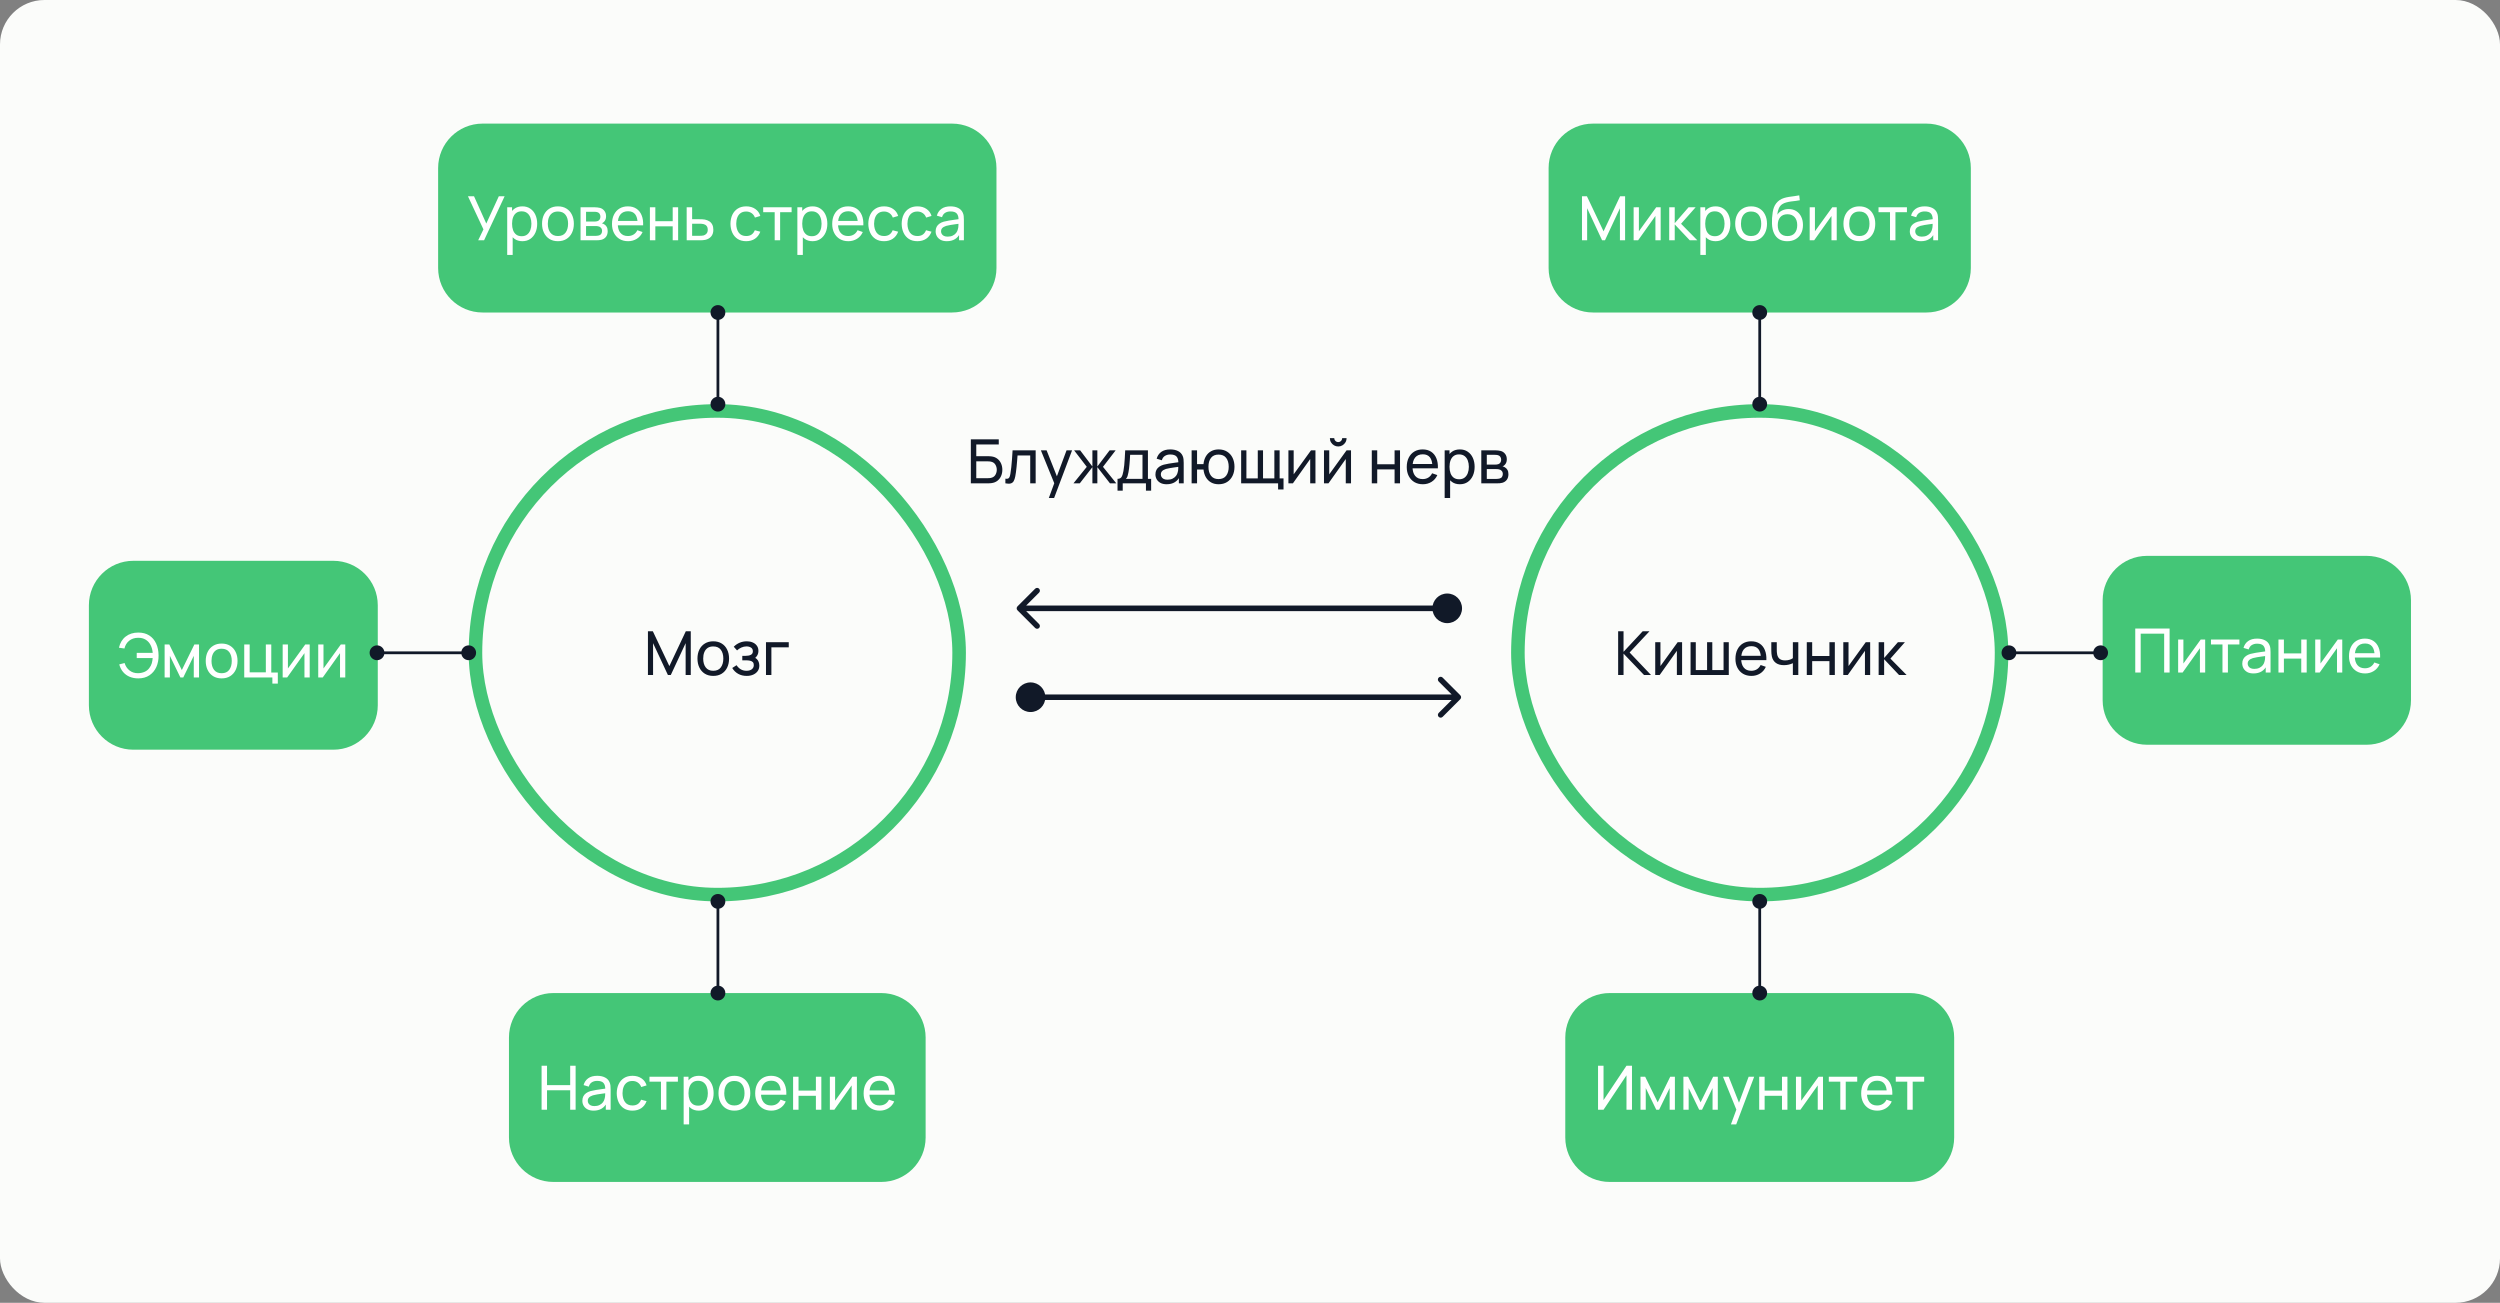 <svg width="900" height="469" viewBox="0 0 900 469" fill="none" xmlns="http://www.w3.org/2000/svg">
<rect x="0" y="0" width="900" height="469" fill="#808080" stroke="none"/>
<rect width="900" height="469" rx="16" fill="#FBFCFA"/>
<path d="M657.167 371C657.167 372.473 655.973 373.667 654.5 373.667C653.027 373.667 651.833 372.473 651.833 371C651.833 369.527 653.027 368.333 654.5 368.333C655.973 368.333 657.167 369.527 657.167 371ZM657.167 404C657.167 405.473 655.973 406.667 654.5 406.667C653.027 406.667 651.833 405.473 651.833 404C651.833 402.527 653.027 401.333 654.5 401.333C655.973 401.333 657.167 402.527 657.167 404ZM655 371L655 404L654 404L654 371L655 371Z" fill="#111928"/>
<path d="M349.501 174V158.16H359.555V160.019H351.459V164.232H355.76C355.914 164.232 356.097 164.239 356.31 164.254C356.523 164.261 356.728 164.28 356.926 164.309C357.762 164.412 358.47 164.69 359.049 165.145C359.636 165.592 360.079 166.161 360.38 166.85C360.688 167.539 360.842 168.295 360.842 169.116C360.842 169.93 360.692 170.682 360.391 171.371C360.09 172.06 359.647 172.632 359.06 173.087C358.481 173.534 357.769 173.813 356.926 173.923C356.728 173.945 356.523 173.963 356.31 173.978C356.097 173.993 355.914 174 355.76 174H349.501ZM351.459 172.141H355.694C355.833 172.141 355.991 172.134 356.167 172.119C356.35 172.104 356.523 172.082 356.684 172.053C357.447 171.899 357.997 171.536 358.334 170.964C358.671 170.385 358.84 169.769 358.84 169.116C358.84 168.449 358.671 167.833 358.334 167.268C357.997 166.696 357.447 166.333 356.684 166.179C356.523 166.142 356.35 166.12 356.167 166.113C355.991 166.098 355.833 166.091 355.694 166.091H351.459V172.141ZM361.936 174V172.317C362.376 172.398 362.71 172.383 362.937 172.273C363.172 172.156 363.344 171.954 363.454 171.668C363.571 171.375 363.667 171.008 363.74 170.568C363.865 169.871 363.971 169.094 364.059 168.236C364.154 167.378 364.239 166.439 364.312 165.42C364.393 164.393 364.466 163.293 364.532 162.12H372.837V174H370.879V163.979H366.314C366.27 164.654 366.215 165.347 366.149 166.058C366.09 166.769 366.028 167.462 365.962 168.137C365.896 168.804 365.823 169.428 365.742 170.007C365.669 170.579 365.588 171.074 365.5 171.492C365.361 172.211 365.166 172.786 364.917 173.219C364.668 173.644 364.308 173.919 363.839 174.044C363.37 174.176 362.735 174.161 361.936 174ZM377.577 179.28L379.876 173.032L379.909 174.88L374.717 162.12H376.774L380.844 172.383H380.14L383.957 162.12H385.948L379.48 179.28H377.577ZM386.445 174L391.241 168.06L386.676 162.12H388.854L393.265 167.95V162.12H395.047V167.95L399.458 162.12H401.636L397.071 168.06L401.867 174H399.59L395.047 168.17V174H393.265V168.17L388.722 174H386.445ZM402.31 176.64V172.383C402.978 172.383 403.454 172.167 403.74 171.734C404.026 171.294 404.257 170.572 404.433 169.567C404.551 168.936 404.646 168.262 404.719 167.543C404.793 166.824 404.855 166.025 404.906 165.145C404.965 164.258 405.02 163.249 405.071 162.12H413.255V172.383H414.41V176.64H412.54V174H404.18V176.64H402.31ZM405.324 172.383H411.297V163.737H406.842C406.82 164.258 406.791 164.804 406.754 165.376C406.718 165.941 406.674 166.505 406.622 167.07C406.578 167.635 406.523 168.17 406.457 168.676C406.399 169.175 406.329 169.622 406.248 170.018C406.153 170.568 406.043 171.034 405.918 171.415C405.794 171.796 405.596 172.119 405.324 172.383ZM419.995 174.33C419.108 174.33 418.363 174.169 417.762 173.846C417.168 173.516 416.717 173.083 416.409 172.548C416.108 172.013 415.958 171.426 415.958 170.788C415.958 170.165 416.075 169.626 416.31 169.171C416.552 168.709 416.889 168.328 417.322 168.027C417.755 167.719 418.272 167.477 418.873 167.301C419.438 167.147 420.068 167.015 420.765 166.905C421.469 166.788 422.18 166.681 422.899 166.586C423.618 166.491 424.289 166.399 424.912 166.311L424.208 166.718C424.23 165.662 424.017 164.881 423.57 164.375C423.13 163.869 422.367 163.616 421.282 163.616C420.563 163.616 419.933 163.781 419.39 164.111C418.855 164.434 418.477 164.962 418.257 165.695L416.398 165.134C416.684 164.093 417.238 163.275 418.059 162.681C418.88 162.087 419.962 161.79 421.304 161.79C422.382 161.79 423.306 161.984 424.076 162.373C424.853 162.754 425.411 163.334 425.748 164.111C425.917 164.478 426.023 164.877 426.067 165.31C426.111 165.735 426.133 166.183 426.133 166.652V174H424.395V171.151L424.802 171.415C424.355 172.376 423.728 173.102 422.921 173.593C422.122 174.084 421.146 174.33 419.995 174.33ZM420.292 172.691C420.996 172.691 421.605 172.566 422.118 172.317C422.639 172.06 423.057 171.727 423.372 171.316C423.687 170.898 423.893 170.443 423.988 169.952C424.098 169.585 424.157 169.178 424.164 168.731C424.179 168.276 424.186 167.928 424.186 167.686L424.868 167.983C424.23 168.071 423.603 168.155 422.987 168.236C422.371 168.317 421.788 168.405 421.238 168.5C420.688 168.588 420.193 168.694 419.753 168.819C419.43 168.922 419.126 169.054 418.84 169.215C418.561 169.376 418.334 169.585 418.158 169.842C417.989 170.091 417.905 170.403 417.905 170.777C417.905 171.1 417.986 171.408 418.147 171.701C418.316 171.994 418.572 172.233 418.917 172.416C419.269 172.599 419.727 172.691 420.292 172.691ZM438.684 174.33C437.672 174.33 436.777 174.114 436 173.681C435.23 173.248 434.61 172.636 434.141 171.844C433.672 171.052 433.378 170.117 433.261 169.039H430.94V174H428.982V162.12H430.94V167.081H433.25C433.367 165.981 433.664 165.035 434.141 164.243C434.618 163.451 435.245 162.846 436.022 162.428C436.799 162.003 437.694 161.79 438.706 161.79C439.887 161.79 440.902 162.058 441.753 162.593C442.611 163.128 443.267 163.865 443.722 164.804C444.184 165.743 444.415 166.821 444.415 168.038C444.415 169.277 444.18 170.37 443.711 171.316C443.249 172.262 442.589 173.003 441.731 173.538C440.88 174.066 439.865 174.33 438.684 174.33ZM438.651 172.471C439.898 172.471 440.822 172.064 441.423 171.25C442.032 170.429 442.336 169.362 442.336 168.049C442.336 166.7 442.028 165.629 441.412 164.837C440.803 164.045 439.887 163.649 438.662 163.649C437.481 163.649 436.583 164.041 435.967 164.826C435.351 165.611 435.043 166.681 435.043 168.038C435.043 169.38 435.347 170.454 435.956 171.261C436.572 172.068 437.47 172.471 438.651 172.471ZM460.113 176.2V174H446.814V162.12H448.706V172.218H452.798V162.12H454.69V172.218H458.771V162.12H460.663V172.218H462.071V176.2H460.113ZM473.565 162.12V174H471.673V165.244L465.447 174H463.83V162.12H465.722V170.755L471.959 162.12H473.565ZM481.76 160.734C481.21 160.734 480.708 160.598 480.253 160.327C479.799 160.056 479.436 159.696 479.164 159.249C478.893 158.794 478.757 158.288 478.757 157.731H480.341C480.341 158.12 480.481 158.453 480.759 158.732C481.038 159.011 481.372 159.15 481.76 159.15C482.156 159.15 482.49 159.011 482.761 158.732C483.04 158.453 483.179 158.12 483.179 157.731H484.763C484.763 158.288 484.628 158.794 484.356 159.249C484.092 159.696 483.729 160.056 483.267 160.327C482.813 160.598 482.31 160.734 481.76 160.734ZM486.369 162.12V174H484.477V165.244L478.251 174H476.634V162.12H478.526V170.755L484.763 162.12H486.369ZM493.843 174V162.12H495.801V167.125H502.049V162.12H504.007V174H502.049V168.984H495.801V174H493.843ZM512.237 174.33C511.071 174.33 510.051 174.073 509.179 173.56C508.313 173.039 507.639 172.317 507.155 171.393C506.671 170.462 506.429 169.376 506.429 168.137C506.429 166.839 506.667 165.717 507.144 164.771C507.62 163.818 508.284 163.084 509.135 162.571C509.993 162.05 510.997 161.79 512.149 161.79C513.344 161.79 514.36 162.065 515.196 162.615C516.039 163.165 516.67 163.95 517.088 164.969C517.513 165.988 517.696 167.202 517.638 168.61H515.658V167.906C515.636 166.447 515.339 165.358 514.767 164.639C514.195 163.913 513.344 163.55 512.215 163.55C511.005 163.55 510.084 163.939 509.454 164.716C508.823 165.493 508.508 166.608 508.508 168.06C508.508 169.461 508.823 170.546 509.454 171.316C510.084 172.086 510.983 172.471 512.149 172.471C512.933 172.471 513.615 172.291 514.195 171.932C514.774 171.573 515.229 171.056 515.559 170.381L517.44 171.03C516.978 172.079 516.281 172.893 515.35 173.472C514.426 174.044 513.388 174.33 512.237 174.33ZM507.848 168.61V167.037H516.626V168.61H507.848ZM525.543 174.33C524.428 174.33 523.49 174.055 522.727 173.505C521.964 172.948 521.385 172.196 520.989 171.25C520.6 170.297 520.406 169.23 520.406 168.049C520.406 166.854 520.6 165.783 520.989 164.837C521.385 163.891 521.964 163.147 522.727 162.604C523.497 162.061 524.439 161.79 525.554 161.79C526.654 161.79 527.6 162.065 528.392 162.615C529.191 163.158 529.804 163.902 530.229 164.848C530.654 165.794 530.867 166.861 530.867 168.049C530.867 169.237 530.654 170.304 530.229 171.25C529.804 172.196 529.191 172.948 528.392 173.505C527.6 174.055 526.65 174.33 525.543 174.33ZM520.076 179.28V162.12H521.825V170.865H522.045V179.28H520.076ZM525.301 172.537C526.086 172.537 526.735 172.339 527.248 171.943C527.761 171.547 528.146 171.012 528.403 170.337C528.66 169.655 528.788 168.892 528.788 168.049C528.788 167.213 528.66 166.458 528.403 165.783C528.154 165.108 527.765 164.573 527.237 164.177C526.716 163.781 526.053 163.583 525.246 163.583C524.476 163.583 523.838 163.774 523.332 164.155C522.826 164.529 522.448 165.053 522.199 165.728C521.95 166.395 521.825 167.169 521.825 168.049C521.825 168.914 521.946 169.688 522.188 170.37C522.437 171.045 522.819 171.576 523.332 171.965C523.845 172.346 524.502 172.537 525.301 172.537ZM533.267 174V162.12H538.327C538.628 162.12 538.951 162.138 539.295 162.175C539.647 162.204 539.966 162.259 540.252 162.34C540.89 162.509 541.415 162.857 541.825 163.385C542.243 163.906 542.452 164.566 542.452 165.365C542.452 165.812 542.383 166.201 542.243 166.531C542.111 166.861 541.921 167.147 541.671 167.389C541.561 167.499 541.44 167.598 541.308 167.686C541.176 167.774 541.044 167.844 540.912 167.895C541.169 167.939 541.429 168.038 541.693 168.192C542.111 168.419 542.438 168.738 542.672 169.149C542.914 169.56 543.035 170.084 543.035 170.722C543.035 171.529 542.841 172.196 542.452 172.724C542.064 173.245 541.528 173.604 540.846 173.802C540.56 173.883 540.245 173.938 539.9 173.967C539.556 173.989 539.222 174 538.899 174H533.267ZM535.247 172.405H538.789C538.943 172.405 539.127 172.39 539.339 172.361C539.559 172.332 539.754 172.295 539.922 172.251C540.304 172.141 540.579 171.936 540.747 171.635C540.923 171.334 541.011 171.008 541.011 170.656C541.011 170.187 540.879 169.805 540.615 169.512C540.359 169.219 540.018 169.035 539.592 168.962C539.438 168.918 539.27 168.892 539.086 168.885C538.91 168.878 538.753 168.874 538.613 168.874H535.247V172.405ZM535.247 167.257H538.195C538.401 167.257 538.617 167.246 538.844 167.224C539.072 167.195 539.27 167.147 539.438 167.081C539.776 166.956 540.021 166.751 540.175 166.465C540.337 166.172 540.417 165.853 540.417 165.508C540.417 165.127 540.329 164.793 540.153 164.507C539.985 164.214 539.724 164.012 539.372 163.902C539.138 163.814 538.874 163.766 538.58 163.759C538.294 163.744 538.111 163.737 538.03 163.737H535.247V167.257Z" fill="#111928"/>
<path d="M366.293 218.293C365.902 218.683 365.902 219.317 366.293 219.707L372.657 226.071C373.047 226.462 373.681 226.462 374.071 226.071C374.462 225.681 374.462 225.047 374.071 224.657L368.414 219L374.071 213.343C374.462 212.953 374.462 212.319 374.071 211.929C373.681 211.538 373.047 211.538 372.657 211.929L366.293 218.293ZM515.667 219C515.667 221.946 518.054 224.333 521 224.333C523.946 224.333 526.333 221.946 526.333 219C526.333 216.054 523.946 213.667 521 213.667C518.054 213.667 515.667 216.054 515.667 219ZM367 220H521V218H367V220Z" fill="#111928"/>
<path d="M365.667 251C365.667 253.946 368.054 256.333 371 256.333C373.946 256.333 376.333 253.946 376.333 251C376.333 248.054 373.946 245.667 371 245.667C368.054 245.667 365.667 248.054 365.667 251ZM525.707 251.707C526.098 251.317 526.098 250.683 525.707 250.293L519.343 243.929C518.953 243.538 518.319 243.538 517.929 243.929C517.538 244.319 517.538 244.953 517.929 245.343L523.586 251L517.929 256.657C517.538 257.047 517.538 257.681 517.929 258.071C518.319 258.462 518.953 258.462 519.343 258.071L525.707 251.707ZM371 252L525 252L525 250L371 250L371 252Z" fill="#111928"/>
<rect x="171.167" y="147.941" width="174.118" height="174.118" rx="87.059" fill="#FBFCFA"/>
<rect x="171.167" y="147.941" width="174.118" height="174.118" rx="87.059" stroke="#44C677" stroke-width="4.882"/>
<path d="M233.257 243V227.262H235.027L240.972 239.798L246.885 227.262H248.677V242.989H246.83V231.536L241.486 243H240.448L235.104 231.536V243H233.257ZM256.769 243.328C255.596 243.328 254.583 243.062 253.731 242.53C252.886 241.998 252.234 241.262 251.775 240.322C251.315 239.383 251.086 238.304 251.086 237.087C251.086 235.849 251.319 234.763 251.785 233.831C252.252 232.898 252.911 232.173 253.764 231.656C254.616 231.131 255.618 230.869 256.769 230.869C257.949 230.869 258.966 231.135 259.818 231.667C260.671 232.191 261.323 232.924 261.774 233.863C262.233 234.796 262.463 235.871 262.463 237.087C262.463 238.319 262.233 239.404 261.774 240.344C261.315 241.277 260.66 242.009 259.807 242.541C258.955 243.066 257.942 243.328 256.769 243.328ZM256.769 241.481C257.993 241.481 258.904 241.073 259.501 240.257C260.099 239.441 260.397 238.384 260.397 237.087C260.397 235.754 260.095 234.694 259.49 233.907C258.886 233.113 257.978 232.716 256.769 232.716C255.946 232.716 255.268 232.902 254.736 233.273C254.204 233.645 253.807 234.159 253.545 234.814C253.283 235.47 253.152 236.228 253.152 237.087C253.152 238.414 253.458 239.477 254.07 240.279C254.682 241.08 255.581 241.481 256.769 241.481ZM268.821 243.328C267.655 243.328 266.624 243.077 265.728 242.574C264.832 242.064 264.125 241.364 263.608 240.475L265.16 239.47C265.59 240.118 266.103 240.618 266.701 240.967C267.298 241.31 267.98 241.481 268.745 241.481C269.546 241.481 270.184 241.299 270.657 240.934C271.131 240.563 271.368 240.064 271.368 239.437C271.368 238.971 271.251 238.614 271.018 238.366C270.785 238.118 270.45 237.947 270.012 237.853C269.575 237.758 269.054 237.71 268.45 237.71H267.225V236.104H268.439C269.204 236.104 269.827 235.98 270.307 235.732C270.788 235.485 271.029 235.062 271.029 234.465C271.029 233.853 270.803 233.408 270.351 233.131C269.907 232.847 269.375 232.705 268.756 232.705C268.1 232.705 267.473 232.843 266.876 233.12C266.278 233.39 265.765 233.732 265.335 234.148L264.154 232.825C264.767 232.199 265.47 231.718 266.264 231.383C267.065 231.04 267.936 230.869 268.876 230.869C269.633 230.869 270.326 231.004 270.952 231.273C271.586 231.536 272.089 231.925 272.46 232.443C272.839 232.953 273.029 233.576 273.029 234.312C273.029 234.938 272.883 235.496 272.592 235.984C272.3 236.472 271.87 236.898 271.302 237.262L271.225 236.574C271.706 236.69 272.103 236.905 272.417 237.219C272.737 237.525 272.974 237.889 273.127 238.312C273.28 238.734 273.357 239.175 273.357 239.634C273.357 240.406 273.153 241.069 272.745 241.623C272.344 242.169 271.801 242.592 271.116 242.891C270.431 243.182 269.666 243.328 268.821 243.328ZM275.755 243V231.197H283.952V233.044H277.701V243H275.755Z" fill="#111928"/>
<path d="M32 217.891C32 209.054 39.163 201.891 48 201.891H120C128.837 201.891 136 209.054 136 217.891V253.891C136 262.727 128.837 269.891 120 269.891H48C39.163 269.891 32 262.727 32 253.891V217.891Z" fill="#44C677"/>
<path d="M49.793 244.221C48.642 244.221 47.6 244.026 46.669 243.638C45.745 243.249 44.964 242.681 44.326 241.933C43.688 241.185 43.222 240.268 42.929 239.183L44.854 238.688C45.191 239.81 45.785 240.704 46.636 241.372C47.487 242.039 48.506 242.365 49.694 242.351C50.508 242.336 51.271 242.182 51.982 241.889C52.701 241.588 53.291 241.122 53.753 240.492C54.178 239.942 54.475 239.366 54.644 238.765C54.813 238.156 54.919 237.533 54.963 236.895H49.221V235.036H54.974C54.886 233.958 54.626 233.008 54.193 232.187C53.768 231.365 53.178 230.727 52.422 230.273C51.674 229.811 50.765 229.587 49.694 229.602C48.433 229.616 47.373 229.968 46.515 230.658C45.657 231.34 45.085 232.275 44.799 233.463L42.819 233.177C43.215 231.439 44.026 230.097 45.25 229.151C46.475 228.197 47.989 227.721 49.793 227.721C51.333 227.721 52.642 228.065 53.72 228.755C54.798 229.444 55.623 230.408 56.195 231.648C56.775 232.887 57.072 234.328 57.086 235.971C57.108 237.511 56.837 238.904 56.272 240.151C55.708 241.397 54.875 242.387 53.775 243.121C52.682 243.854 51.355 244.221 49.793 244.221ZM59.264 243.891V232.011H60.947L65.457 241.229L69.967 232.011H71.65V243.891H69.758V236.092L65.974 243.891H64.94L61.156 236.092V243.891H59.264ZM79.783 244.221C78.602 244.221 77.583 243.953 76.725 243.418C75.874 242.882 75.218 242.142 74.756 241.196C74.294 240.25 74.063 239.164 74.063 237.94C74.063 236.693 74.297 235.6 74.767 234.662C75.236 233.723 75.9 232.993 76.758 232.473C77.616 231.945 78.624 231.681 79.783 231.681C80.971 231.681 81.994 231.948 82.852 232.484C83.71 233.012 84.366 233.749 84.821 234.695C85.283 235.633 85.514 236.715 85.514 237.94C85.514 239.179 85.283 240.272 84.821 241.218C84.359 242.156 83.699 242.893 82.841 243.429C81.983 243.957 80.963 244.221 79.783 244.221ZM79.783 242.362C81.015 242.362 81.931 241.951 82.533 241.13C83.134 240.308 83.435 239.245 83.435 237.94C83.435 236.598 83.13 235.531 82.522 234.739C81.913 233.939 81 233.54 79.783 233.54C78.954 233.54 78.272 233.727 77.737 234.101C77.201 234.475 76.802 234.992 76.538 235.652C76.274 236.312 76.142 237.074 76.142 237.94C76.142 239.274 76.45 240.345 77.066 241.152C77.682 241.958 78.587 242.362 79.783 242.362ZM98.055 246.091V243.891H87.924V232.011H89.882V242.032H95.701V232.011H97.659V242.109H100.014V246.091H98.055ZM111.495 232.011V243.891H109.603V235.135L103.377 243.891H101.76V232.011H103.652V240.646L109.889 232.011H111.495ZM124.3 232.011V243.891H122.408V235.135L116.182 243.891H114.565V232.011H116.457V240.646L122.694 232.011H124.3Z" fill="white"/>
<path d="M157.727 60.5C157.727 51.663 164.89 44.5 173.727 44.5H342.727C351.563 44.5 358.727 51.663 358.727 60.5V96.5C358.727 105.337 351.563 112.5 342.727 112.5H173.727C164.89 112.5 157.727 105.337 157.727 96.5V60.5Z" fill="#44C677"/>
<path d="M172.147 86.5L174.039 82.573L168.462 70.66H170.651L175.062 80.483L179.572 70.66H181.662L174.27 86.5H172.147ZM188.061 86.83C186.947 86.83 186.008 86.555 185.245 86.005C184.483 85.448 183.903 84.696 183.507 83.75C183.119 82.797 182.924 81.73 182.924 80.549C182.924 79.354 183.119 78.283 183.507 77.337C183.903 76.391 184.483 75.647 185.245 75.104C186.015 74.561 186.958 74.29 188.072 74.29C189.172 74.29 190.118 74.565 190.91 75.115C191.71 75.658 192.322 76.402 192.747 77.348C193.173 78.294 193.385 79.361 193.385 80.549C193.385 81.737 193.173 82.804 192.747 83.75C192.322 84.696 191.71 85.448 190.91 86.005C190.118 86.555 189.169 86.83 188.061 86.83ZM182.594 91.78V74.62H184.343V83.365H184.563V91.78H182.594ZM187.819 85.037C188.604 85.037 189.253 84.839 189.766 84.443C190.28 84.047 190.665 83.512 190.921 82.837C191.178 82.155 191.306 81.392 191.306 80.549C191.306 79.713 191.178 78.958 190.921 78.283C190.672 77.608 190.283 77.073 189.755 76.677C189.235 76.281 188.571 76.083 187.764 76.083C186.994 76.083 186.356 76.274 185.85 76.655C185.344 77.029 184.967 77.553 184.717 78.228C184.468 78.895 184.343 79.669 184.343 80.549C184.343 81.414 184.464 82.188 184.706 82.87C184.956 83.545 185.337 84.076 185.85 84.465C186.364 84.846 187.02 85.037 187.819 85.037ZM200.857 86.83C199.676 86.83 198.657 86.562 197.799 86.027C196.948 85.492 196.292 84.751 195.83 83.805C195.368 82.859 195.137 81.774 195.137 80.549C195.137 79.302 195.372 78.21 195.841 77.271C196.31 76.332 196.974 75.603 197.832 75.082C198.69 74.554 199.698 74.29 200.857 74.29C202.045 74.29 203.068 74.558 203.926 75.093C204.784 75.621 205.44 76.358 205.895 77.304C206.357 78.243 206.588 79.324 206.588 80.549C206.588 81.788 206.357 82.881 205.895 83.827C205.433 84.766 204.773 85.503 203.915 86.038C203.057 86.566 202.038 86.83 200.857 86.83ZM200.857 84.971C202.089 84.971 203.006 84.56 203.607 83.739C204.208 82.918 204.509 81.854 204.509 80.549C204.509 79.207 204.205 78.14 203.596 77.348C202.987 76.549 202.074 76.149 200.857 76.149C200.028 76.149 199.346 76.336 198.811 76.71C198.276 77.084 197.876 77.601 197.612 78.261C197.348 78.921 197.216 79.684 197.216 80.549C197.216 81.884 197.524 82.954 198.14 83.761C198.756 84.568 199.662 84.971 200.857 84.971ZM208.999 86.5V74.62H214.059C214.359 74.62 214.682 74.638 215.027 74.675C215.379 74.704 215.698 74.759 215.984 74.84C216.622 75.009 217.146 75.357 217.557 75.885C217.975 76.406 218.184 77.066 218.184 77.865C218.184 78.312 218.114 78.701 217.975 79.031C217.843 79.361 217.652 79.647 217.403 79.889C217.293 79.999 217.172 80.098 217.04 80.186C216.908 80.274 216.776 80.344 216.644 80.395C216.9 80.439 217.161 80.538 217.425 80.692C217.843 80.919 218.169 81.238 218.404 81.649C218.646 82.06 218.767 82.584 218.767 83.222C218.767 84.029 218.572 84.696 218.184 85.224C217.795 85.745 217.26 86.104 216.578 86.302C216.292 86.383 215.976 86.438 215.632 86.467C215.287 86.489 214.953 86.5 214.631 86.5H208.999ZM210.979 84.905H214.521C214.675 84.905 214.858 84.89 215.071 84.861C215.291 84.832 215.485 84.795 215.654 84.751C216.035 84.641 216.31 84.436 216.479 84.135C216.655 83.834 216.743 83.508 216.743 83.156C216.743 82.687 216.611 82.305 216.347 82.012C216.09 81.719 215.749 81.535 215.324 81.462C215.17 81.418 215.001 81.392 214.818 81.385C214.642 81.378 214.484 81.374 214.345 81.374H210.979V84.905ZM210.979 79.757H213.927C214.132 79.757 214.348 79.746 214.576 79.724C214.803 79.695 215.001 79.647 215.17 79.581C215.507 79.456 215.753 79.251 215.907 78.965C216.068 78.672 216.149 78.353 216.149 78.008C216.149 77.627 216.061 77.293 215.885 77.007C215.716 76.714 215.456 76.512 215.104 76.402C214.869 76.314 214.605 76.266 214.312 76.259C214.026 76.244 213.842 76.237 213.762 76.237H210.979V79.757ZM226.125 86.83C224.959 86.83 223.939 86.573 223.067 86.06C222.201 85.539 221.527 84.817 221.043 83.893C220.559 82.962 220.317 81.876 220.317 80.637C220.317 79.339 220.555 78.217 221.032 77.271C221.508 76.318 222.172 75.584 223.023 75.071C223.881 74.55 224.885 74.29 226.037 74.29C227.232 74.29 228.248 74.565 229.084 75.115C229.927 75.665 230.558 76.45 230.976 77.469C231.401 78.488 231.584 79.702 231.526 81.11H229.546V80.406C229.524 78.947 229.227 77.858 228.655 77.139C228.083 76.413 227.232 76.05 226.103 76.05C224.893 76.05 223.972 76.439 223.342 77.216C222.711 77.993 222.396 79.108 222.396 80.56C222.396 81.961 222.711 83.046 223.342 83.816C223.972 84.586 224.871 84.971 226.037 84.971C226.821 84.971 227.503 84.791 228.083 84.432C228.662 84.073 229.117 83.556 229.447 82.881L231.328 83.53C230.866 84.579 230.169 85.393 229.238 85.972C228.314 86.544 227.276 86.83 226.125 86.83ZM221.736 81.11V79.537H230.514V81.11H221.736ZM233.964 86.5V74.62H235.922V79.625H242.17V74.62H244.128V86.5H242.17V81.484H235.922V86.5H233.964ZM247.209 86.5L247.198 74.62H249.167V78.921H251.73C252.075 78.921 252.427 78.928 252.786 78.943C253.145 78.958 253.457 78.991 253.721 79.042C254.337 79.159 254.876 79.365 255.338 79.658C255.8 79.951 256.159 80.351 256.416 80.857C256.673 81.356 256.801 81.975 256.801 82.716C256.801 83.743 256.533 84.557 255.998 85.158C255.47 85.752 254.777 86.148 253.919 86.346C253.626 86.412 253.288 86.456 252.907 86.478C252.533 86.493 252.177 86.5 251.84 86.5H247.209ZM249.167 84.883H251.873C252.093 84.883 252.339 84.876 252.61 84.861C252.881 84.846 253.123 84.81 253.336 84.751C253.71 84.641 254.044 84.425 254.337 84.102C254.638 83.779 254.788 83.317 254.788 82.716C254.788 82.107 254.641 81.638 254.348 81.308C254.062 80.978 253.684 80.762 253.215 80.659C253.002 80.608 252.779 80.575 252.544 80.56C252.309 80.545 252.086 80.538 251.873 80.538H249.167V84.883ZM268.628 86.83C267.425 86.83 266.402 86.562 265.559 86.027C264.723 85.484 264.085 84.74 263.645 83.794C263.205 82.848 262.978 81.77 262.963 80.56C262.978 79.321 263.209 78.232 263.656 77.293C264.111 76.347 264.76 75.61 265.603 75.082C266.446 74.554 267.462 74.29 268.65 74.29C269.904 74.29 270.982 74.598 271.884 75.214C272.793 75.83 273.402 76.673 273.71 77.744L271.774 78.327C271.525 77.638 271.118 77.102 270.553 76.721C269.996 76.34 269.354 76.149 268.628 76.149C267.814 76.149 267.143 76.34 266.615 76.721C266.087 77.095 265.695 77.616 265.438 78.283C265.181 78.943 265.049 79.702 265.042 80.56C265.057 81.88 265.361 82.947 265.955 83.761C266.556 84.568 267.447 84.971 268.628 84.971C269.405 84.971 270.051 84.795 270.564 84.443C271.077 84.084 271.466 83.567 271.73 82.892L273.71 83.409C273.299 84.516 272.658 85.363 271.785 85.95C270.912 86.537 269.86 86.83 268.628 86.83ZM278.886 86.5V76.402H274.75V74.62H284.98V76.402H280.844V86.5H278.886ZM292.518 86.83C291.404 86.83 290.465 86.555 289.702 86.005C288.94 85.448 288.36 84.696 287.964 83.75C287.576 82.797 287.381 81.73 287.381 80.549C287.381 79.354 287.576 78.283 287.964 77.337C288.36 76.391 288.94 75.647 289.702 75.104C290.472 74.561 291.415 74.29 292.529 74.29C293.629 74.29 294.575 74.565 295.367 75.115C296.167 75.658 296.779 76.402 297.204 77.348C297.63 78.294 297.842 79.361 297.842 80.549C297.842 81.737 297.63 82.804 297.204 83.75C296.779 84.696 296.167 85.448 295.367 86.005C294.575 86.555 293.626 86.83 292.518 86.83ZM287.051 91.78V74.62H288.8V83.365H289.02V91.78H287.051ZM292.276 85.037C293.061 85.037 293.71 84.839 294.223 84.443C294.737 84.047 295.122 83.512 295.378 82.837C295.635 82.155 295.763 81.392 295.763 80.549C295.763 79.713 295.635 78.958 295.378 78.283C295.129 77.608 294.74 77.073 294.212 76.677C293.692 76.281 293.028 76.083 292.221 76.083C291.451 76.083 290.813 76.274 290.307 76.655C289.801 77.029 289.424 77.553 289.174 78.228C288.925 78.895 288.8 79.669 288.8 80.549C288.8 81.414 288.921 82.188 289.163 82.87C289.413 83.545 289.794 84.076 290.307 84.465C290.821 84.846 291.477 85.037 292.276 85.037ZM305.402 86.83C304.236 86.83 303.217 86.573 302.344 86.06C301.479 85.539 300.804 84.817 300.32 83.893C299.836 82.962 299.594 81.876 299.594 80.637C299.594 79.339 299.832 78.217 300.309 77.271C300.786 76.318 301.449 75.584 302.3 75.071C303.158 74.55 304.163 74.29 305.314 74.29C306.509 74.29 307.525 74.565 308.361 75.115C309.204 75.665 309.835 76.45 310.253 77.469C310.678 78.488 310.862 79.702 310.803 81.11H308.823V80.406C308.801 78.947 308.504 77.858 307.932 77.139C307.36 76.413 306.509 76.05 305.38 76.05C304.17 76.05 303.25 76.439 302.619 77.216C301.988 77.993 301.673 79.108 301.673 80.56C301.673 81.961 301.988 83.046 302.619 83.816C303.25 84.586 304.148 84.971 305.314 84.971C306.099 84.971 306.781 84.791 307.36 84.432C307.939 84.073 308.394 83.556 308.724 82.881L310.605 83.53C310.143 84.579 309.446 85.393 308.515 85.972C307.591 86.544 306.553 86.83 305.402 86.83ZM301.013 81.11V79.537H309.791V81.11H301.013ZM318.257 86.83C317.054 86.83 316.031 86.562 315.188 86.027C314.352 85.484 313.714 84.74 313.274 83.794C312.834 82.848 312.607 81.77 312.592 80.56C312.607 79.321 312.838 78.232 313.285 77.293C313.74 76.347 314.389 75.61 315.232 75.082C316.075 74.554 317.091 74.29 318.279 74.29C319.533 74.29 320.611 74.598 321.513 75.214C322.422 75.83 323.031 76.673 323.339 77.744L321.403 78.327C321.154 77.638 320.747 77.102 320.182 76.721C319.625 76.34 318.983 76.149 318.257 76.149C317.443 76.149 316.772 76.34 316.244 76.721C315.716 77.095 315.324 77.616 315.067 78.283C314.81 78.943 314.678 79.702 314.671 80.56C314.686 81.88 314.99 82.947 315.584 83.761C316.185 84.568 317.076 84.971 318.257 84.971C319.034 84.971 319.68 84.795 320.193 84.443C320.706 84.084 321.095 83.567 321.359 82.892L323.339 83.409C322.928 84.516 322.287 85.363 321.414 85.95C320.541 86.537 319.489 86.83 318.257 86.83ZM330.267 86.83C329.064 86.83 328.041 86.562 327.198 86.027C326.362 85.484 325.724 84.74 325.284 83.794C324.844 82.848 324.616 81.77 324.602 80.56C324.616 79.321 324.847 78.232 325.295 77.293C325.749 76.347 326.398 75.61 327.242 75.082C328.085 74.554 329.101 74.29 330.289 74.29C331.543 74.29 332.621 74.598 333.523 75.214C334.432 75.83 335.041 76.673 335.349 77.744L333.413 78.327C333.163 77.638 332.756 77.102 332.192 76.721C331.634 76.34 330.993 76.149 330.267 76.149C329.453 76.149 328.782 76.34 328.254 76.721C327.726 77.095 327.333 77.616 327.077 78.283C326.82 78.943 326.688 79.702 326.681 80.56C326.695 81.88 327 82.947 327.594 83.761C328.195 84.568 329.086 84.971 330.267 84.971C331.044 84.971 331.689 84.795 332.203 84.443C332.716 84.084 333.105 83.567 333.369 82.892L335.349 83.409C334.938 84.516 334.296 85.363 333.424 85.95C332.551 86.537 331.499 86.83 330.267 86.83ZM340.863 86.83C339.976 86.83 339.232 86.669 338.63 86.346C338.036 86.016 337.585 85.583 337.277 85.048C336.977 84.513 336.826 83.926 336.826 83.288C336.826 82.665 336.944 82.126 337.178 81.671C337.42 81.209 337.758 80.828 338.19 80.527C338.623 80.219 339.14 79.977 339.741 79.801C340.306 79.647 340.937 79.515 341.633 79.405C342.337 79.288 343.049 79.181 343.767 79.086C344.486 78.991 345.157 78.899 345.78 78.811L345.076 79.218C345.098 78.162 344.886 77.381 344.438 76.875C343.998 76.369 343.236 76.116 342.15 76.116C341.432 76.116 340.801 76.281 340.258 76.611C339.723 76.934 339.345 77.462 339.125 78.195L337.266 77.634C337.552 76.593 338.106 75.775 338.927 75.181C339.749 74.587 340.83 74.29 342.172 74.29C343.25 74.29 344.174 74.484 344.944 74.873C345.722 75.254 346.279 75.834 346.616 76.611C346.785 76.978 346.891 77.377 346.935 77.81C346.979 78.235 347.001 78.683 347.001 79.152V86.5H345.263V83.651L345.67 83.915C345.223 84.876 344.596 85.602 343.789 86.093C342.99 86.584 342.015 86.83 340.863 86.83ZM341.16 85.191C341.864 85.191 342.473 85.066 342.986 84.817C343.507 84.56 343.925 84.227 344.24 83.816C344.556 83.398 344.761 82.943 344.856 82.452C344.966 82.085 345.025 81.678 345.032 81.231C345.047 80.776 345.054 80.428 345.054 80.186L345.736 80.483C345.098 80.571 344.471 80.655 343.855 80.736C343.239 80.817 342.656 80.905 342.106 81C341.556 81.088 341.061 81.194 340.621 81.319C340.299 81.422 339.994 81.554 339.708 81.715C339.43 81.876 339.202 82.085 339.026 82.342C338.858 82.591 338.773 82.903 338.773 83.277C338.773 83.6 338.854 83.908 339.015 84.201C339.184 84.494 339.441 84.733 339.785 84.916C340.137 85.099 340.596 85.191 341.16 85.191Z" fill="white"/>
<path d="M183.227 373.5C183.227 364.663 190.39 357.5 199.227 357.5H317.227C326.063 357.5 333.227 364.663 333.227 373.5V409.5C333.227 418.337 326.063 425.5 317.227 425.5H199.227C190.39 425.5 183.227 418.337 183.227 409.5V373.5Z" fill="#44C677"/>
<path d="M194.97 399.5V383.66H196.928V390.645H205.266V383.66H207.224V399.5H205.266V392.504H196.928V399.5H194.97ZM213.687 399.83C212.799 399.83 212.055 399.669 211.454 399.346C210.86 399.016 210.409 398.583 210.101 398.048C209.8 397.513 209.65 396.926 209.65 396.288C209.65 395.665 209.767 395.126 210.002 394.671C210.244 394.209 210.581 393.828 211.014 393.527C211.446 393.219 211.963 392.977 212.565 392.801C213.129 392.647 213.76 392.515 214.457 392.405C215.161 392.288 215.872 392.181 216.591 392.086C217.309 391.991 217.98 391.899 218.604 391.811L217.9 392.218C217.922 391.162 217.709 390.381 217.262 389.875C216.822 389.369 216.059 389.116 214.974 389.116C214.255 389.116 213.624 389.281 213.082 389.611C212.546 389.934 212.169 390.462 211.949 391.195L210.09 390.634C210.376 389.593 210.929 388.775 211.751 388.181C212.572 387.587 213.654 387.29 214.996 387.29C216.074 387.29 216.998 387.484 217.768 387.873C218.545 388.254 219.102 388.834 219.44 389.611C219.608 389.978 219.715 390.377 219.759 390.81C219.803 391.235 219.825 391.683 219.825 392.152V399.5H218.087V396.651L218.494 396.915C218.046 397.876 217.419 398.602 216.613 399.093C215.813 399.584 214.838 399.83 213.687 399.83ZM213.984 398.191C214.688 398.191 215.296 398.066 215.81 397.817C216.33 397.56 216.748 397.227 217.064 396.816C217.379 396.398 217.584 395.943 217.68 395.452C217.79 395.085 217.848 394.678 217.856 394.231C217.87 393.776 217.878 393.428 217.878 393.186L218.56 393.483C217.922 393.571 217.295 393.655 216.679 393.736C216.063 393.817 215.48 393.905 214.93 394C214.38 394.088 213.885 394.194 213.445 394.319C213.122 394.422 212.818 394.554 212.532 394.715C212.253 394.876 212.026 395.085 211.85 395.342C211.681 395.591 211.597 395.903 211.597 396.277C211.597 396.6 211.677 396.908 211.839 397.201C212.007 397.494 212.264 397.733 212.609 397.916C212.961 398.099 213.419 398.191 213.984 398.191ZM227.69 399.83C226.487 399.83 225.464 399.562 224.621 399.027C223.785 398.484 223.147 397.74 222.707 396.794C222.267 395.848 222.039 394.77 222.025 393.56C222.039 392.321 222.27 391.232 222.718 390.293C223.172 389.347 223.821 388.61 224.665 388.082C225.508 387.554 226.524 387.29 227.712 387.29C228.966 387.29 230.044 387.598 230.946 388.214C231.855 388.83 232.464 389.673 232.772 390.744L230.836 391.327C230.586 390.638 230.179 390.102 229.615 389.721C229.057 389.34 228.416 389.149 227.69 389.149C226.876 389.149 226.205 389.34 225.677 389.721C225.149 390.095 224.756 390.616 224.5 391.283C224.243 391.943 224.111 392.702 224.104 393.56C224.118 394.88 224.423 395.947 225.017 396.761C225.618 397.568 226.509 397.971 227.69 397.971C228.467 397.971 229.112 397.795 229.626 397.443C230.139 397.084 230.528 396.567 230.792 395.892L232.772 396.409C232.361 397.516 231.719 398.363 230.847 398.95C229.974 399.537 228.922 399.83 227.69 399.83ZM237.948 399.5V389.402H233.812V387.62H244.042V389.402H239.906V399.5H237.948ZM251.58 399.83C250.465 399.83 249.527 399.555 248.764 399.005C248.001 398.448 247.422 397.696 247.026 396.75C246.637 395.797 246.443 394.73 246.443 393.549C246.443 392.354 246.637 391.283 247.026 390.337C247.422 389.391 248.001 388.647 248.764 388.104C249.534 387.561 250.476 387.29 251.591 387.29C252.691 387.29 253.637 387.565 254.429 388.115C255.228 388.658 255.841 389.402 256.266 390.348C256.691 391.294 256.904 392.361 256.904 393.549C256.904 394.737 256.691 395.804 256.266 396.75C255.841 397.696 255.228 398.448 254.429 399.005C253.637 399.555 252.687 399.83 251.58 399.83ZM246.113 404.78V387.62H247.862V396.365H248.082V404.78H246.113ZM251.338 398.037C252.123 398.037 252.772 397.839 253.285 397.443C253.798 397.047 254.183 396.512 254.44 395.837C254.697 395.155 254.825 394.392 254.825 393.549C254.825 392.713 254.697 391.958 254.44 391.283C254.191 390.608 253.802 390.073 253.274 389.677C252.753 389.281 252.09 389.083 251.283 389.083C250.513 389.083 249.875 389.274 249.369 389.655C248.863 390.029 248.485 390.553 248.236 391.228C247.987 391.895 247.862 392.669 247.862 393.549C247.862 394.414 247.983 395.188 248.225 395.87C248.474 396.545 248.856 397.076 249.369 397.465C249.882 397.846 250.539 398.037 251.338 398.037ZM264.375 399.83C263.195 399.83 262.175 399.562 261.317 399.027C260.467 398.492 259.81 397.751 259.348 396.805C258.886 395.859 258.655 394.774 258.655 393.549C258.655 392.302 258.89 391.21 259.359 390.271C259.829 389.332 260.492 388.603 261.35 388.082C262.208 387.554 263.217 387.29 264.375 387.29C265.563 387.29 266.586 387.558 267.444 388.093C268.302 388.621 268.959 389.358 269.413 390.304C269.875 391.243 270.106 392.324 270.106 393.549C270.106 394.788 269.875 395.881 269.413 396.827C268.951 397.766 268.291 398.503 267.433 399.038C266.575 399.566 265.556 399.83 264.375 399.83ZM264.375 397.971C265.607 397.971 266.524 397.56 267.125 396.739C267.727 395.918 268.027 394.854 268.027 393.549C268.027 392.207 267.723 391.14 267.114 390.348C266.506 389.549 265.593 389.149 264.375 389.149C263.547 389.149 262.865 389.336 262.329 389.71C261.794 390.084 261.394 390.601 261.13 391.261C260.866 391.921 260.734 392.684 260.734 393.549C260.734 394.884 261.042 395.954 261.658 396.761C262.274 397.568 263.18 397.971 264.375 397.971ZM277.676 399.83C276.51 399.83 275.491 399.573 274.618 399.06C273.753 398.539 273.078 397.817 272.594 396.893C272.11 395.962 271.868 394.876 271.868 393.637C271.868 392.339 272.107 391.217 272.583 390.271C273.06 389.318 273.724 388.584 274.574 388.071C275.432 387.55 276.437 387.29 277.588 387.29C278.784 387.29 279.799 387.565 280.635 388.115C281.479 388.665 282.109 389.45 282.527 390.469C282.953 391.488 283.136 392.702 283.077 394.11H281.097V393.406C281.075 391.947 280.778 390.858 280.206 390.139C279.634 389.413 278.784 389.05 277.654 389.05C276.444 389.05 275.524 389.439 274.893 390.216C274.263 390.993 273.947 392.108 273.947 393.56C273.947 394.961 274.263 396.046 274.893 396.816C275.524 397.586 276.422 397.971 277.588 397.971C278.373 397.971 279.055 397.791 279.634 397.432C280.214 397.073 280.668 396.556 280.998 395.881L282.879 396.53C282.417 397.579 281.721 398.393 280.789 398.972C279.865 399.544 278.828 399.83 277.676 399.83ZM273.287 394.11V392.537H282.065V394.11H273.287ZM285.515 399.5V387.62H287.473V392.625H293.721V387.62H295.679V399.5H293.721V394.484H287.473V399.5H285.515ZM308.485 387.62V399.5H306.593V390.744L300.367 399.5H298.75V387.62H300.642V396.255L306.879 387.62H308.485ZM316.713 399.83C315.547 399.83 314.528 399.573 313.655 399.06C312.79 398.539 312.115 397.817 311.631 396.893C311.147 395.962 310.905 394.876 310.905 393.637C310.905 392.339 311.144 391.217 311.62 390.271C312.097 389.318 312.761 388.584 313.611 388.071C314.469 387.55 315.474 387.29 316.625 387.29C317.821 387.29 318.836 387.565 319.672 388.115C320.516 388.665 321.146 389.45 321.564 390.469C321.99 391.488 322.173 392.702 322.114 394.11H320.134V393.406C320.112 391.947 319.815 390.858 319.243 390.139C318.671 389.413 317.821 389.05 316.691 389.05C315.481 389.05 314.561 389.439 313.93 390.216C313.3 390.993 312.984 392.108 312.984 393.56C312.984 394.961 313.3 396.046 313.93 396.816C314.561 397.586 315.459 397.971 316.625 397.971C317.41 397.971 318.092 397.791 318.671 397.432C319.251 397.073 319.705 396.556 320.035 395.881L321.916 396.53C321.454 397.579 320.758 398.393 319.826 398.972C318.902 399.544 317.865 399.83 316.713 399.83ZM312.324 394.11V392.537H321.102V394.11H312.324Z" fill="white"/>
<path d="M255.786 112.5C255.786 113.973 256.98 115.167 258.453 115.167C259.926 115.167 261.12 113.973 261.12 112.5C261.12 111.027 259.926 109.833 258.453 109.833C256.98 109.833 255.786 111.027 255.786 112.5ZM255.786 145.5C255.786 146.973 256.98 148.167 258.453 148.167C259.926 148.167 261.12 146.973 261.12 145.5C261.12 144.027 259.926 142.833 258.453 142.833C256.98 142.833 255.786 144.027 255.786 145.5ZM257.953 112.5L257.953 145.5L258.953 145.5L258.953 112.5L257.953 112.5Z" fill="#111928"/>
<path d="M255.786 324.5C255.786 325.973 256.98 327.167 258.453 327.167C259.926 327.167 261.12 325.973 261.12 324.5C261.12 323.027 259.926 321.833 258.453 321.833C256.98 321.833 255.786 323.027 255.786 324.5ZM255.786 357.5C255.786 358.973 256.98 360.167 258.453 360.167C259.926 360.167 261.12 358.973 261.12 357.5C261.12 356.027 259.926 354.833 258.453 354.833C256.98 354.833 255.786 356.027 255.786 357.5ZM257.953 324.5L257.953 357.5L258.953 357.5L258.953 324.5L257.953 324.5Z" fill="#111928"/>
<path d="M135.727 237.667C137.199 237.667 138.393 236.473 138.393 235C138.393 233.527 137.199 232.333 135.727 232.333C134.254 232.333 133.06 233.527 133.06 235C133.06 236.473 134.254 237.667 135.727 237.667ZM168.727 237.667C170.199 237.667 171.393 236.473 171.393 235C171.393 233.527 170.199 232.333 168.727 232.333C167.254 232.333 166.06 233.527 166.06 235C166.06 236.473 167.254 237.667 168.727 237.667ZM135.727 235.5H168.727V234.5H135.727V235.5Z" fill="#111928"/>
<rect x="546.441" y="147.941" width="174.118" height="174.118" rx="87.059" fill="#FBFCFA"/>
<rect x="546.441" y="147.941" width="174.118" height="174.118" rx="87.059" stroke="#44C677" stroke-width="4.882"/>
<path d="M582.53 243V227.262H584.475V234.65L591.361 227.262H593.809L586.661 234.902L594.366 243H591.852L584.475 235.306V243H582.53ZM605.553 231.197V243H603.674V234.301L597.488 243H595.881V231.197H597.761V239.776L603.958 231.197H605.553ZM608.603 243V231.197H610.483V241.23H614.548V231.197H616.428V241.23H620.483V231.197H622.363V243H608.603ZM630.528 243.328C629.369 243.328 628.356 243.073 627.489 242.563C626.63 242.046 625.959 241.328 625.479 240.41C624.998 239.485 624.757 238.406 624.757 237.175C624.757 235.885 624.994 234.771 625.468 233.831C625.941 232.884 626.601 232.155 627.446 231.645C628.298 231.128 629.296 230.869 630.44 230.869C631.628 230.869 632.637 231.142 633.468 231.689C634.305 232.235 634.932 233.015 635.347 234.027C635.77 235.04 635.952 236.246 635.894 237.645H633.927V236.945C633.905 235.496 633.61 234.414 633.041 233.7C632.473 232.978 631.628 232.618 630.506 232.618C629.304 232.618 628.389 233.004 627.763 233.776C627.136 234.548 626.823 235.656 626.823 237.098C626.823 238.49 627.136 239.568 627.763 240.333C628.389 241.098 629.282 241.481 630.44 241.481C631.22 241.481 631.897 241.302 632.473 240.945C633.049 240.588 633.5 240.075 633.828 239.404L635.697 240.049C635.238 241.091 634.546 241.9 633.621 242.475C632.702 243.044 631.672 243.328 630.528 243.328ZM626.167 237.645V236.082H634.888V237.645H626.167ZM645.431 243V238.749C645.037 238.945 644.56 239.113 643.999 239.251C643.445 239.39 642.851 239.459 642.218 239.459C641.015 239.459 640.046 239.189 639.311 238.65C638.575 238.111 638.094 237.335 637.868 236.322C637.802 236.016 637.755 235.7 637.726 235.372C637.704 235.044 637.689 234.745 637.682 234.476C637.675 234.206 637.671 234.009 637.671 233.885V231.197H639.638V233.885C639.638 234.097 639.646 234.359 639.66 234.672C639.675 234.978 639.711 235.277 639.77 235.568C639.915 236.29 640.218 236.832 640.677 237.197C641.143 237.561 641.799 237.743 642.644 237.743C643.212 237.743 643.737 237.67 644.218 237.525C644.698 237.379 645.103 237.186 645.431 236.945V231.197H647.387V243H645.431ZM650.44 243V231.197H652.385V236.169H658.593V231.197H660.538V243H658.593V238.016H652.385V243H650.44ZM673.261 231.197V243H671.381V234.301L665.195 243H663.589V231.197H665.469V239.776L671.665 231.197H673.261ZM676.311 243L676.322 231.197H678.289V236.88L683.24 231.197H685.764L680.551 237.098L686.376 243H683.655L678.289 237.317V243H676.311Z" fill="#111928"/>
<path d="M557.5 60.5C557.5 51.663 564.663 44.5 573.5 44.5H693.5C702.337 44.5 709.5 51.663 709.5 60.5V96.5C709.5 105.337 702.337 112.5 693.5 112.5H573.5C564.663 112.5 557.5 105.337 557.5 96.5V60.5Z" fill="#44C677"/>
<path d="M569.513 86.5V70.66H571.295L577.279 83.277L583.23 70.66H585.034V86.489H583.175V74.961L577.796 86.5H576.751L571.372 74.961V86.5H569.513ZM597.842 74.62V86.5H595.95V77.744L589.724 86.5H588.107V74.62H589.999V83.255L596.236 74.62H597.842ZM600.912 86.5L600.923 74.62H602.903V80.34L607.886 74.62H610.427L605.18 80.56L611.043 86.5H608.304L602.903 80.78V86.5H600.912ZM617.594 86.83C616.479 86.83 615.54 86.555 614.778 86.005C614.015 85.448 613.436 84.696 613.04 83.75C612.651 82.797 612.457 81.73 612.457 80.549C612.457 79.354 612.651 78.283 613.04 77.337C613.436 76.391 614.015 75.647 614.778 75.104C615.548 74.561 616.49 74.29 617.605 74.29C618.705 74.29 619.651 74.565 620.443 75.115C621.242 75.658 621.854 76.402 622.28 77.348C622.705 78.294 622.918 79.361 622.918 80.549C622.918 81.737 622.705 82.804 622.28 83.75C621.854 84.696 621.242 85.448 620.443 86.005C619.651 86.555 618.701 86.83 617.594 86.83ZM612.127 91.78V74.62H613.876V83.365H614.096V91.78H612.127ZM617.352 85.037C618.136 85.037 618.785 84.839 619.299 84.443C619.812 84.047 620.197 83.512 620.454 82.837C620.71 82.155 620.839 81.392 620.839 80.549C620.839 79.713 620.71 78.958 620.454 78.283C620.204 77.608 619.816 77.073 619.288 76.677C618.767 76.281 618.103 76.083 617.297 76.083C616.527 76.083 615.889 76.274 615.383 76.655C614.877 77.029 614.499 77.553 614.25 78.228C614 78.895 613.876 79.669 613.876 80.549C613.876 81.414 613.997 82.188 614.239 82.87C614.488 83.545 614.869 84.076 615.383 84.465C615.896 84.846 616.552 85.037 617.352 85.037ZM630.389 86.83C629.208 86.83 628.189 86.562 627.331 86.027C626.48 85.492 625.824 84.751 625.362 83.805C624.9 82.859 624.669 81.774 624.669 80.549C624.669 79.302 624.904 78.21 625.373 77.271C625.842 76.332 626.506 75.603 627.364 75.082C628.222 74.554 629.23 74.29 630.389 74.29C631.577 74.29 632.6 74.558 633.458 75.093C634.316 75.621 634.972 76.358 635.427 77.304C635.889 78.243 636.12 79.324 636.12 80.549C636.12 81.788 635.889 82.881 635.427 83.827C634.965 84.766 634.305 85.503 633.447 86.038C632.589 86.566 631.57 86.83 630.389 86.83ZM630.389 84.971C631.621 84.971 632.538 84.56 633.139 83.739C633.74 82.918 634.041 81.854 634.041 80.549C634.041 79.207 633.737 78.14 633.128 77.348C632.519 76.549 631.606 76.149 630.389 76.149C629.56 76.149 628.878 76.336 628.343 76.71C627.808 77.084 627.408 77.601 627.144 78.261C626.88 78.921 626.748 79.684 626.748 80.549C626.748 81.884 627.056 82.954 627.672 83.761C628.288 84.568 629.194 84.971 630.389 84.971ZM643.371 86.841C642.249 86.834 641.292 86.592 640.5 86.115C639.708 85.631 639.092 84.923 638.652 83.992C638.212 83.061 637.966 81.92 637.915 80.571C637.886 79.948 637.893 79.262 637.937 78.514C637.988 77.766 638.069 77.047 638.179 76.358C638.296 75.669 638.443 75.1 638.619 74.653C638.817 74.118 639.096 73.623 639.455 73.168C639.822 72.706 640.232 72.325 640.687 72.024C641.149 71.709 641.666 71.463 642.238 71.287C642.81 71.111 643.408 70.975 644.031 70.88C644.662 70.777 645.292 70.689 645.923 70.616C646.554 70.535 647.155 70.44 647.727 70.33L647.925 72.09C647.522 72.178 647.045 72.255 646.495 72.321C645.945 72.38 645.373 72.449 644.779 72.53C644.192 72.611 643.628 72.724 643.085 72.871C642.55 73.01 642.088 73.205 641.699 73.454C641.127 73.799 640.687 74.316 640.379 75.005C640.078 75.687 639.895 76.453 639.829 77.304C640.284 76.6 640.874 76.083 641.6 75.753C642.326 75.423 643.1 75.258 643.921 75.258C644.984 75.258 645.901 75.507 646.671 76.006C647.441 76.497 648.031 77.176 648.442 78.041C648.86 78.906 649.069 79.893 649.069 81C649.069 82.173 648.834 83.2 648.365 84.08C647.896 84.96 647.232 85.642 646.374 86.126C645.523 86.61 644.522 86.848 643.371 86.841ZM643.492 84.982C644.643 84.982 645.516 84.626 646.11 83.915C646.704 83.196 647.001 82.243 647.001 81.055C647.001 79.838 646.693 78.881 646.077 78.184C645.461 77.48 644.596 77.128 643.481 77.128C642.352 77.128 641.486 77.48 640.885 78.184C640.291 78.881 639.994 79.838 639.994 81.055C639.994 82.28 640.295 83.24 640.896 83.937C641.497 84.634 642.363 84.982 643.492 84.982ZM661.221 74.62V86.5H659.329V77.744L653.103 86.5H651.486V74.62H653.378V83.255L659.615 74.62H661.221ZM669.362 86.83C668.181 86.83 667.162 86.562 666.304 86.027C665.453 85.492 664.797 84.751 664.335 83.805C663.873 82.859 663.642 81.774 663.642 80.549C663.642 79.302 663.876 78.21 664.346 77.271C664.815 76.332 665.479 75.603 666.337 75.082C667.195 74.554 668.203 74.29 669.362 74.29C670.55 74.29 671.573 74.558 672.431 75.093C673.289 75.621 673.945 76.358 674.4 77.304C674.862 78.243 675.093 79.324 675.093 80.549C675.093 81.788 674.862 82.881 674.4 83.827C673.938 84.766 673.278 85.503 672.42 86.038C671.562 86.566 670.542 86.83 669.362 86.83ZM669.362 84.971C670.594 84.971 671.51 84.56 672.112 83.739C672.713 82.918 673.014 81.854 673.014 80.549C673.014 79.207 672.709 78.14 672.101 77.348C671.492 76.549 670.579 76.149 669.362 76.149C668.533 76.149 667.851 76.336 667.316 76.71C666.78 77.084 666.381 77.601 666.117 78.261C665.853 78.921 665.721 79.684 665.721 80.549C665.721 81.884 666.029 82.954 666.645 83.761C667.261 84.568 668.166 84.971 669.362 84.971ZM680.403 86.5V76.402H676.267V74.62H686.497V76.402H682.361V86.5H680.403ZM691.569 86.83C690.682 86.83 689.938 86.669 689.336 86.346C688.742 86.016 688.291 85.583 687.983 85.048C687.683 84.513 687.532 83.926 687.532 83.288C687.532 82.665 687.65 82.126 687.884 81.671C688.126 81.209 688.464 80.828 688.896 80.527C689.329 80.219 689.846 79.977 690.447 79.801C691.012 79.647 691.643 79.515 692.339 79.405C693.043 79.288 693.755 79.181 694.473 79.086C695.192 78.991 695.863 78.899 696.486 78.811L695.782 79.218C695.804 78.162 695.592 77.381 695.144 76.875C694.704 76.369 693.942 76.116 692.856 76.116C692.138 76.116 691.507 76.281 690.964 76.611C690.429 76.934 690.051 77.462 689.831 78.195L687.972 77.634C688.258 76.593 688.812 75.775 689.633 75.181C690.455 74.587 691.536 74.29 692.878 74.29C693.956 74.29 694.88 74.484 695.65 74.873C696.428 75.254 696.985 75.834 697.322 76.611C697.491 76.978 697.597 77.377 697.641 77.81C697.685 78.235 697.707 78.683 697.707 79.152V86.5H695.969V83.651L696.376 83.915C695.929 84.876 695.302 85.602 694.495 86.093C693.696 86.584 692.721 86.83 691.569 86.83ZM691.866 85.191C692.57 85.191 693.179 85.066 693.692 84.817C694.213 84.56 694.631 84.227 694.946 83.816C695.262 83.398 695.467 82.943 695.562 82.452C695.672 82.085 695.731 81.678 695.738 81.231C695.753 80.776 695.76 80.428 695.76 80.186L696.442 80.483C695.804 80.571 695.177 80.655 694.561 80.736C693.945 80.817 693.362 80.905 692.812 81C692.262 81.088 691.767 81.194 691.327 81.319C691.005 81.422 690.7 81.554 690.414 81.715C690.136 81.876 689.908 82.085 689.732 82.342C689.564 82.591 689.479 82.903 689.479 83.277C689.479 83.6 689.56 83.908 689.721 84.201C689.89 84.494 690.147 84.733 690.491 84.916C690.843 85.099 691.302 85.191 691.866 85.191Z" fill="white"/>
<path d="M563.5 373.5C563.5 364.663 570.663 357.5 579.5 357.5H687.5C696.337 357.5 703.5 364.663 703.5 373.5V409.5C703.5 418.337 696.337 425.5 687.5 425.5H579.5C570.663 425.5 563.5 418.337 563.5 409.5V373.5Z" fill="#44C677"/>
<path d="M587.513 399.5H585.533V387.114L577.272 399.5H575.292V383.66H577.272V396.035L585.533 383.66H587.513V399.5ZM590.578 399.5V387.62H592.261L596.771 396.838L601.281 387.62H602.964V399.5H601.072V391.701L597.288 399.5H596.254L592.47 391.701V399.5H590.578ZM606.025 399.5V387.62H607.708L612.218 396.838L616.728 387.62H618.411V399.5H616.519V391.701L612.735 399.5H611.701L607.917 391.701V399.5H606.025ZM623.133 404.78L625.432 398.532L625.465 400.38L620.273 387.62H622.33L626.4 397.883H625.696L629.513 387.62H631.504L625.036 404.78H623.133ZM633.31 399.5V387.62H635.268V392.625H641.516V387.62H643.474V399.5H641.516V394.484H635.268V399.5H633.31ZM656.28 387.62V399.5H654.388V390.744L648.162 399.5H646.545V387.62H648.437V396.255L654.674 387.62H656.28ZM662.506 399.5V389.402H658.37V387.62H668.6V389.402H664.464V399.5H662.506ZM675.831 399.83C674.665 399.83 673.645 399.573 672.773 399.06C671.907 398.539 671.233 397.817 670.749 396.893C670.265 395.962 670.023 394.876 670.023 393.637C670.023 392.339 670.261 391.217 670.738 390.271C671.214 389.318 671.878 388.584 672.729 388.071C673.587 387.55 674.591 387.29 675.743 387.29C676.938 387.29 677.954 387.565 678.79 388.115C679.633 388.665 680.264 389.45 680.682 390.469C681.107 391.488 681.29 392.702 681.232 394.11H679.252V393.406C679.23 391.947 678.933 390.858 678.361 390.139C677.789 389.413 676.938 389.05 675.809 389.05C674.599 389.05 673.678 389.439 673.048 390.216C672.417 390.993 672.102 392.108 672.102 393.56C672.102 394.961 672.417 396.046 673.048 396.816C673.678 397.586 674.577 397.971 675.743 397.971C676.527 397.971 677.209 397.791 677.789 397.432C678.368 397.073 678.823 396.556 679.153 395.881L681.034 396.53C680.572 397.579 679.875 398.393 678.944 398.972C678.02 399.544 676.982 399.83 675.831 399.83ZM671.442 394.11V392.537H680.22V394.11H671.442ZM686.612 399.5V389.402H682.476V387.62H692.706V389.402H688.57V399.5H686.612Z" fill="white"/>
<path d="M756.953 216.109C756.953 207.273 764.117 200.109 772.953 200.109H851.953C860.79 200.109 867.953 207.273 867.953 216.109V252.109C867.953 260.946 860.79 268.109 851.953 268.109H772.953C764.117 268.109 756.953 260.946 756.953 252.109V216.109Z" fill="#44C677"/>
<path d="M768.693 242.109V226.269H781.057V242.109H779.099V228.128H770.651V242.109H768.693ZM793.865 230.229V242.109H791.973V233.353L785.747 242.109H784.13V230.229H786.022V238.864L792.259 230.229H793.865ZM800.091 242.109V232.011H795.955V230.229H806.185V232.011H802.049V242.109H800.091ZM811.258 242.439C810.37 242.439 809.626 242.278 809.025 241.955C808.431 241.625 807.98 241.193 807.672 240.657C807.371 240.122 807.221 239.535 807.221 238.897C807.221 238.274 807.338 237.735 807.573 237.28C807.815 236.818 808.152 236.437 808.585 236.136C809.017 235.828 809.534 235.586 810.136 235.41C810.7 235.256 811.331 235.124 812.028 235.014C812.732 234.897 813.443 234.791 814.162 234.695C814.88 234.6 815.551 234.508 816.175 234.42L815.471 234.827C815.493 233.771 815.28 232.99 814.833 232.484C814.393 231.978 813.63 231.725 812.545 231.725C811.826 231.725 811.195 231.89 810.653 232.22C810.117 232.543 809.74 233.071 809.52 233.804L807.661 233.243C807.947 232.202 808.5 231.384 809.322 230.79C810.143 230.196 811.225 229.899 812.567 229.899C813.645 229.899 814.569 230.094 815.339 230.482C816.116 230.864 816.673 231.443 817.011 232.22C817.179 232.587 817.286 232.987 817.33 233.419C817.374 233.845 817.396 234.292 817.396 234.761V242.109H815.658V239.26L816.065 239.524C815.617 240.485 814.99 241.211 814.184 241.702C813.384 242.194 812.409 242.439 811.258 242.439ZM811.555 240.8C812.259 240.8 812.867 240.676 813.381 240.426C813.901 240.17 814.319 239.836 814.635 239.425C814.95 239.007 815.155 238.553 815.251 238.061C815.361 237.695 815.419 237.288 815.427 236.84C815.441 236.386 815.449 236.037 815.449 235.795L816.131 236.092C815.493 236.18 814.866 236.265 814.25 236.345C813.634 236.426 813.051 236.514 812.501 236.609C811.951 236.697 811.456 236.804 811.016 236.928C810.693 237.031 810.389 237.163 810.103 237.324C809.824 237.486 809.597 237.695 809.421 237.951C809.252 238.201 809.168 238.512 809.168 238.886C809.168 239.209 809.248 239.517 809.41 239.81C809.578 240.104 809.835 240.342 810.18 240.525C810.532 240.709 810.99 240.8 811.555 240.8ZM820.245 242.109V230.229H822.203V235.234H828.451V230.229H830.409V242.109H828.451V237.093H822.203V242.109H820.245ZM843.214 230.229V242.109H841.322V233.353L835.096 242.109H833.479V230.229H835.371V238.864L841.608 230.229H843.214ZM851.443 242.439C850.277 242.439 849.258 242.183 848.385 241.669C847.52 241.149 846.845 240.426 846.361 239.502C845.877 238.571 845.635 237.486 845.635 236.246C845.635 234.948 845.873 233.826 846.35 232.88C846.827 231.927 847.49 231.194 848.341 230.68C849.199 230.16 850.204 229.899 851.355 229.899C852.55 229.899 853.566 230.174 854.402 230.724C855.245 231.274 855.876 232.059 856.294 233.078C856.719 234.098 856.903 235.311 856.844 236.719H854.864V236.015C854.842 234.556 854.545 233.467 853.973 232.748C853.401 232.022 852.55 231.659 851.421 231.659C850.211 231.659 849.291 232.048 848.66 232.825C848.029 233.603 847.714 234.717 847.714 236.169C847.714 237.57 848.029 238.655 848.66 239.425C849.291 240.195 850.189 240.58 851.355 240.58C852.14 240.58 852.822 240.401 853.401 240.041C853.98 239.682 854.435 239.165 854.765 238.49L856.646 239.139C856.184 240.188 855.487 241.002 854.556 241.581C853.632 242.153 852.594 242.439 851.443 242.439ZM847.054 236.719V235.146H855.832V236.719H847.054Z" fill="white"/>
<path d="M636.167 112.5C636.167 113.973 634.973 115.167 633.5 115.167C632.027 115.167 630.833 113.973 630.833 112.5C630.833 111.027 632.027 109.833 633.5 109.833C634.973 109.833 636.167 111.027 636.167 112.5ZM636.167 145.5C636.167 146.973 634.973 148.167 633.5 148.167C632.027 148.167 630.833 146.973 630.833 145.5C630.833 144.027 632.027 142.833 633.5 142.833C634.973 142.833 636.167 144.027 636.167 145.5ZM634 112.5L634 145.5L633 145.5L633 112.5L634 112.5Z" fill="#111928"/>
<path d="M636.167 324.5C636.167 325.973 634.973 327.167 633.5 327.167C632.027 327.167 630.833 325.973 630.833 324.5C630.833 323.027 632.027 321.833 633.5 321.833C634.973 321.833 636.167 323.027 636.167 324.5ZM636.167 357.5C636.167 358.973 634.973 360.167 633.5 360.167C632.027 360.167 630.833 358.973 630.833 357.5C630.833 356.027 632.027 354.833 633.5 354.833C634.973 354.833 636.167 356.027 636.167 357.5ZM634 324.5L634 357.5L633 357.5L633 324.5L634 324.5Z" fill="#111928"/>
<path d="M756.227 237.667C754.754 237.667 753.56 236.473 753.56 235C753.56 233.527 754.754 232.333 756.227 232.333C757.699 232.333 758.893 233.527 758.893 235C758.893 236.473 757.699 237.667 756.227 237.667ZM723.227 237.667C721.754 237.667 720.56 236.473 720.56 235C720.56 233.527 721.754 232.333 723.227 232.333C724.699 232.333 725.893 233.527 725.893 235C725.893 236.473 724.699 237.667 723.227 237.667ZM756.227 235.5H723.227V234.5H756.227V235.5Z" fill="#111928"/>
</svg>
